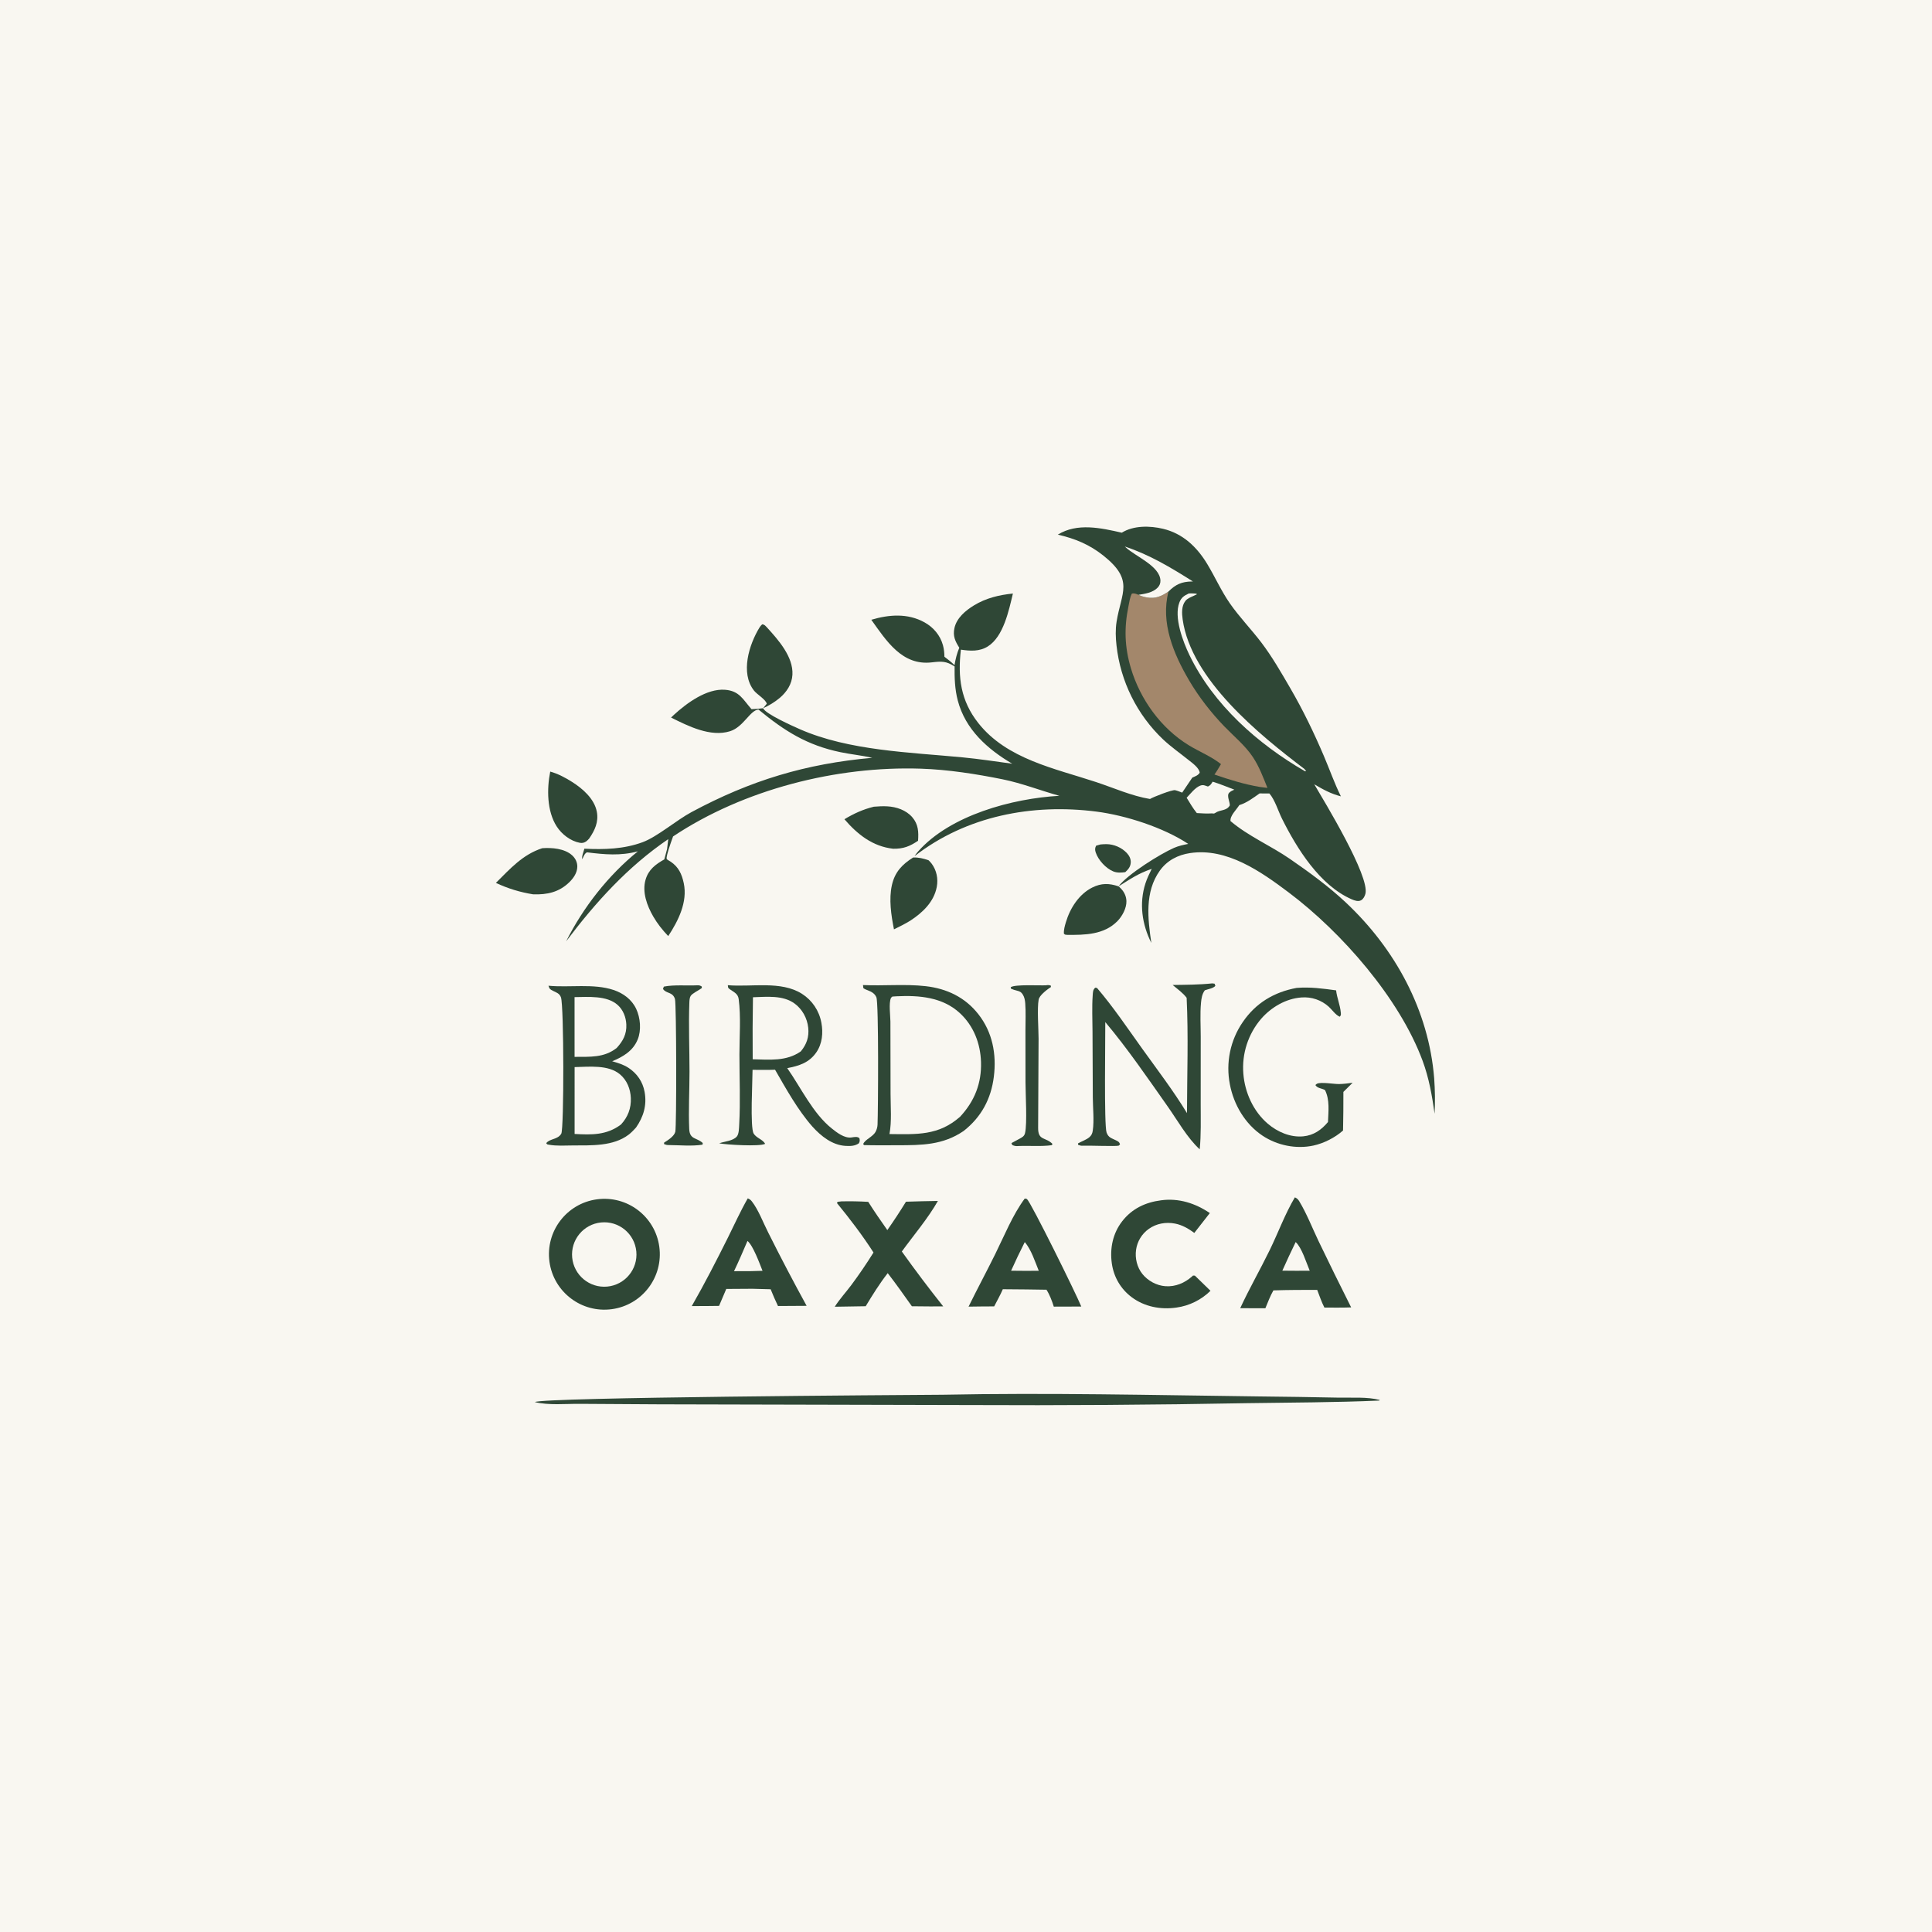 <svg xmlns="http://www.w3.org/2000/svg" style="display: block;" viewBox="0 0 2048 2048" width="1024" height="1024"><path transform="translate(0,0)" fill="rgb(249,247,241)" d="M 0 0 L 2048 0 L 2048 2048 L 0 2048 L 0 0 z"></path><path transform="translate(0,0)" fill="rgb(47,71,54)" d="M 1189.15 564.682 C 1201.56 556.932 1218.93 557.207 1232.88 560.545 C 1253.88 565.571 1268.77 579.761 1279.7 597.84 C 1288.07 611.69 1294.55 626.479 1303.84 639.796 C 1313.92 654.236 1326.45 667.121 1337.12 681.163 C 1348.54 696.201 1358.2 713.067 1367.7 729.397 C 1381.24 752.679 1392.8 776.633 1403.37 801.401 C 1409.41 815.549 1414.57 830.397 1421.4 844.156 C 1410.8 841.458 1402.59 836.921 1393.19 831.381 C 1403.88 849.623 1452.19 928.829 1447.39 947.446 C 1446.74 949.983 1445.28 952.892 1442.94 954.256 C 1439.81 956.091 1435.82 954.579 1432.8 953.263 C 1399.07 938.569 1374.79 899.582 1358.95 867.799 C 1354.88 859.637 1351.49 847.906 1345.61 841.116 L 1335.22 841.058 C 1328.35 845.863 1321.79 850.962 1313.69 853.472 C 1310.74 858.278 1303.74 864.645 1304.38 870.369 C 1323.21 886.369 1346.83 896.344 1367.24 910.392 C 1387.57 924.392 1408.44 939.62 1426.48 956.537 C 1478.85 1005.65 1514.5 1070.87 1520.28 1142.97 C 1521.21 1155.49 1521.37 1168.07 1520.74 1180.61 C 1518.03 1161.3 1514.79 1142.81 1508.01 1124.46 C 1483.5 1058.16 1422.1 988.167 1366.23 946.148 C 1336.54 923.818 1300.57 898.503 1261.6 904.284 C 1248.59 906.213 1237.17 912.112 1229.42 922.963 C 1213.34 945.496 1216.68 973.808 1220.45 999.512 C 1210.59 979.927 1207.35 957.625 1214.2 936.462 C 1215.91 931.178 1218.39 926 1220.85 921.03 C 1206.3 926.008 1198.47 931.685 1185.71 939.581 C 1195.01 926.853 1230.15 905.038 1244.48 898.792 C 1249.37 896.658 1254.37 895.62 1259.58 894.57 C 1233.27 877.156 1193.26 864.306 1162.25 860.327 C 1094.36 851.618 1024.4 864.886 969.409 907.603 C 970.6 905.832 971.817 904.189 973.232 902.587 C 1007.22 864.115 1073.16 846.368 1122.98 843.583 C 1102.88 838.014 1083.33 830.262 1062.86 826.114 C 1034.84 820.437 1004.75 815.762 976.183 814.818 C 886.719 811.861 788.332 836.791 713.48 886.658 C 711.667 891.275 710.232 896.1 708.648 900.804 C 708.221 902.407 705.953 909.421 706.809 910.685 C 707.228 911.303 710.181 912.895 710.97 913.429 C 719.289 919.058 722.756 926.474 724.827 936.266 C 729.034 956.157 718.989 976.129 708.355 992.276 C 702.243 985.905 696.872 979.13 692.44 971.472 C 685.862 960.104 680.481 945.562 684.348 932.439 C 687.517 921.686 694.945 916.241 704.182 910.995 L 707.113 900.11 L 708.378 889.525 C 665.341 918.818 631.323 956.518 600.136 997.833 C 618.166 961.896 644.813 927.806 676.174 902.465 C 657.678 907.39 640.918 905.834 622.239 903.511 C 619.566 904.664 618.557 908.169 617.246 910.767 C 616.411 908.074 618.724 902.526 619.48 899.65 C 640.522 900.653 661.201 900.15 681.219 892.761 C 696.689 887.051 717.044 869.436 733.022 860.857 C 795.656 827.229 854.087 809.598 924.686 803.299 C 913.512 800.771 902.101 799.671 890.898 797.347 C 855.451 789.992 831.528 774.843 804.081 752.2 C 795.228 752.596 788.222 770.637 773.89 775.131 C 753.167 781.63 729.517 769.684 711.355 760.636 C 712.348 759.642 713.366 758.673 714.408 757.73 C 727.896 745.36 749.037 729.797 768.376 731.168 C 783.875 732.266 787.579 741.552 796.624 751.739 C 800.772 751.57 804.802 751.343 808.911 750.74 C 811.234 756.639 840.156 769.592 847.961 773.018 C 899.848 795.79 964.454 797.478 1020.13 802.802 C 1037.79 804.491 1055.41 807.191 1073 809.573 C 1046.62 794.019 1023.41 773.322 1015.31 742.668 C 1012.16 730.742 1011.76 718.708 1011.92 706.444 C 1002.94 700.665 998.02 700.928 987.681 702.143 C 956.393 705.821 939.657 679.486 923.623 656.987 C 942.416 651.402 962.182 649.842 980.013 659.72 C 989.489 664.969 996.727 673.497 999.585 684.037 C 1000.66 688.011 1001.08 692.056 1001.11 696.161 C 1004.85 699.015 1008.5 701.759 1011.8 705.125 C 1012.96 698.571 1014.28 692.805 1016.89 686.641 C 1012.54 679.689 1009.89 674.274 1011.75 665.77 C 1014.1 655.067 1023.47 647.22 1032.42 641.755 C 1045.14 633.987 1059.03 630.666 1073.72 629.177 C 1069.41 647.046 1063.81 674.733 1047.14 685.233 C 1038.3 690.796 1028.43 690.132 1018.58 688.661 C 1015.19 717.932 1018.3 742.763 1037.09 766.532 C 1067.31 804.762 1118.11 814.55 1161.94 829.037 C 1180.73 835.248 1199.46 843.71 1219.04 846.959 C 1222.08 844.974 1242.72 836.91 1245.69 837.631 C 1248.2 838.237 1250.74 839.309 1253.15 840.211 L 1263.89 824.306 C 1266.9 822.952 1269.95 822.041 1271.76 819.111 C 1271.16 813.963 1264.02 808.932 1260.16 805.834 C 1251.09 798.562 1241.57 791.89 1233.05 783.949 C 1205.28 757.613 1187.74 722.284 1183.55 684.239 C 1182.59 675.997 1182.31 667.297 1183.62 659.077 C 1188.63 627.766 1202.54 615.129 1169.54 588.891 C 1154.89 577.244 1139.46 570.845 1121.33 566.75 C 1141.81 553.976 1167.13 559.661 1189.15 564.682 z"></path><path transform="translate(0,0)" fill="rgb(163,135,107)" d="M 1206.9 630.533 C 1209.64 631.897 1212.63 632.777 1215.64 633.301 C 1224.93 634.917 1231.21 632.047 1238.67 627.009 C 1230.04 660.026 1244 693.196 1260.55 721.346 C 1270.78 738.753 1283.83 755.517 1297.87 770.049 C 1308.06 780.589 1319.99 790.333 1328.15 802.594 C 1334.77 812.537 1339.09 824.16 1343.52 835.195 L 1335.7 834.233 C 1318.8 831.389 1303.51 826.58 1287.36 821.042 C 1289.91 817.522 1292.05 813.721 1294.29 809.996 C 1284.26 801.988 1271.25 796.777 1260.26 790.071 C 1230.63 772.005 1208.62 741.336 1198.77 708.27 C 1192.12 685.935 1191.5 665.411 1196.21 642.706 C 1197.11 638.378 1197.72 633.114 1199.82 629.258 C 1202.7 628.603 1204.15 629.562 1206.9 630.533 z"></path><path transform="translate(0,0)" fill="rgb(249,247,241)" d="M 1260.16 629.12 C 1261.8 629.023 1263.33 628.96 1264.96 629.094 C 1266.11 629.187 1268.12 629.036 1268.87 629.923 C 1267.53 630.553 1266.21 631.207 1264.87 631.828 C 1261.91 633.196 1258.72 634.336 1256.62 636.961 C 1252.32 642.35 1252.77 650.234 1253.67 656.654 C 1262.6 720.213 1334.69 778.737 1382.69 815.094 L 1384.56 817.489 L 1383.37 817.573 C 1333.5 788.761 1286.28 747.028 1260.94 694.562 C 1254 680.204 1244.14 654.352 1250.22 638.578 C 1252.24 633.326 1255.23 631.454 1260.16 629.12 z"></path><path transform="translate(0,0)" fill="rgb(249,247,241)" d="M 1285.46 828.623 C 1293.24 831.023 1300.83 834.162 1308.44 837.063 C 1306.42 837.964 1304.66 838.696 1303.05 840.272 C 1299.99 843.274 1303.75 849.673 1303.65 853.75 C 1300.18 859.888 1293.47 858.049 1288.08 861.796 C 1286.77 862.704 1286.3 862.334 1284.75 862.215 C 1279.37 862.589 1274.05 862.208 1268.67 861.886 C 1264.57 856.852 1261.32 851.162 1257.89 845.654 C 1261.81 841.604 1266.7 835.047 1272.02 832.915 C 1275.48 831.53 1277.11 832.67 1280.45 833.748 C 1283.34 832.382 1283.74 831.248 1285.46 828.623 z"></path><path transform="translate(0,0)" fill="rgb(249,247,241)" d="M 1192.4 579.326 C 1218.94 588.202 1241.07 601.571 1264.59 616.406 C 1264.2 616.4 1263.8 616.38 1263.4 616.387 C 1252.67 616.568 1246.2 619.488 1238.67 627.009 C 1231.21 632.047 1224.93 634.917 1215.64 633.301 C 1212.63 632.777 1209.64 631.897 1206.9 630.533 C 1213.87 629.401 1221.99 628.26 1227.16 622.926 C 1229.16 620.861 1230.2 618.324 1230.11 615.416 C 1229.6 599.993 1203.58 589.81 1193.43 580.308 L 1192.4 579.326 z"></path><path transform="translate(0,0)" fill="rgb(47,71,54)" d="M 914.803 1044.2 C 936.742 1045.22 959.558 1042.91 981.285 1045.39 C 1003.67 1047.94 1023.02 1057.16 1037.08 1075.06 C 1052.11 1094.19 1056.46 1117.43 1053.53 1141.25 C 1050.61 1164.86 1040.24 1184.13 1021.55 1198.84 C 999.617 1213.89 977.042 1213.98 951.332 1214.01 C 939.553 1214.03 927.742 1214.17 915.969 1213.86 L 915.011 1212.77 C 916.92 1207.78 925.188 1205.26 928.195 1199.63 C 929.433 1197.32 930.13 1194.76 930.234 1192.15 C 930.865 1177 931.567 1063.43 928.995 1057.19 C 927.315 1053.12 923.804 1051.27 919.922 1049.77 C 918.156 1049.08 916.731 1048.59 915.195 1047.45 L 914.803 1044.2 z"></path><path transform="translate(0,0)" fill="rgb(249,247,241)" d="M 945.952 1056.4 C 947.47 1056.27 948.989 1056.17 950.511 1056.1 C 974.294 1054.94 999.103 1056.97 1017.44 1073.89 C 1032.07 1087.39 1039.27 1106.03 1039.91 1125.71 C 1040.64 1148.33 1033.02 1167.33 1017.76 1183.76 C 994.809 1204 971.869 1202.43 942.876 1202.15 C 945.407 1188.71 944.037 1173.26 944.028 1159.53 L 943.879 1082.91 C 943.844 1076.68 942 1063.52 944.391 1058.03 C 944.691 1057.34 945.432 1056.94 945.952 1056.4 z"></path><path transform="translate(0,0)" fill="rgb(47,71,54)" d="M 581.407 1044.92 C 603.638 1047.07 629.096 1042.31 650.391 1049.41 C 660.67 1052.83 669.703 1059.49 674.388 1069.45 C 678.861 1078.96 680.016 1092.18 675.936 1102.01 C 670.892 1114.15 660.469 1120.2 648.934 1124.99 C 655.035 1126.73 660.83 1128.43 666.204 1131.95 C 675.352 1137.96 681.366 1146.72 683.318 1157.53 C 685.856 1171.57 682.165 1183.8 674.203 1195.26 C 671.771 1197.91 669.167 1200.69 666.296 1202.87 C 649.942 1215.27 626.747 1214.1 607.402 1214.22 C 599.159 1214.27 590.061 1214.95 581.937 1213.45 C 580.098 1213.11 580.138 1213.37 579.031 1211.8 C 582.9 1206.78 591.237 1208.17 594.969 1201.76 C 597.94 1196.66 597.841 1065.87 594.628 1057.23 C 593.054 1053 589.981 1052.22 586.327 1050.39 C 583.033 1048.74 582.577 1048.5 581.407 1044.92 z"></path><path transform="translate(0,0)" fill="rgb(249,247,241)" d="M 609.111 1131.16 C 624.485 1130.89 644.777 1128.36 657.311 1138.94 C 664.681 1145.16 668.334 1154.51 668.713 1164.01 C 669.146 1174.84 665.554 1184.1 658.279 1192.02 C 643.068 1203.48 627.081 1203.02 609.108 1202.04 L 609.111 1131.16 z"></path><path transform="translate(0,0)" fill="rgb(249,247,241)" d="M 609.053 1056.99 C 623.454 1056.85 643.17 1055.03 654.692 1065.26 C 660.555 1070.47 663.57 1078.21 663.922 1085.95 C 664.389 1096.2 660.462 1103.5 653.745 1110.85 C 640.327 1121.49 625.159 1120.18 609.069 1120.32 L 609.053 1056.99 z"></path><path transform="translate(0,0)" fill="rgb(47,71,54)" d="M 632.725 1271.34 C 664.872 1266.95 694.492 1289.44 698.891 1321.59 C 703.29 1353.74 680.803 1383.36 648.659 1387.77 C 616.5 1392.18 586.856 1369.68 582.455 1337.52 C 578.053 1305.36 600.563 1275.73 632.725 1271.34 z"></path><path transform="translate(0,0)" fill="rgb(249,247,241)" d="M 637.039 1295.86 C 655.882 1293.92 672.702 1307.69 674.522 1326.55 C 676.342 1345.4 662.466 1362.14 643.6 1363.84 C 624.899 1365.53 608.345 1351.8 606.541 1333.11 C 604.737 1314.42 618.361 1297.78 637.039 1295.86 z"></path><path transform="translate(0,0)" fill="rgb(47,71,54)" d="M 771.527 1044.34 C 796.626 1046.51 827.97 1039.36 850.128 1053.49 C 860.953 1060.38 868.404 1071.48 870.679 1084.11 C 872.708 1094.8 871.681 1106.31 865.389 1115.46 C 857.749 1126.56 847.033 1129.89 834.5 1132.25 C 849.04 1153 861.695 1180.23 881.617 1196.15 C 887.15 1200.57 895.076 1206.75 902.497 1205.76 C 903.317 1205.65 904.129 1205.48 904.953 1205.4 C 907.488 1205.16 908.911 1204.87 911.018 1206.48 C 911.514 1209.18 911.616 1209.43 910.48 1211.9 C 906.288 1214.92 901.375 1214.97 896.361 1214.69 C 882.216 1213.9 870.346 1204.37 861.197 1194.25 C 845.627 1176.61 833.319 1154.29 821.592 1133.95 C 813.655 1134.26 805.684 1134.09 797.74 1134.05 C 797.799 1144.43 794.955 1195.15 798.92 1201.64 C 801.833 1206.41 808.687 1207.89 811.095 1212.52 C 805.169 1215.61 769.712 1213.46 762.354 1211.96 C 768.131 1209.87 777.003 1209.53 781.103 1204.7 C 783.389 1202.01 783.39 1195.54 783.587 1192.01 C 784.954 1167.49 783.809 1142.35 783.821 1117.76 C 783.831 1098.74 785.494 1077.82 783.037 1059.05 C 782.256 1053.08 777.539 1051.54 773.29 1048.4 C 771.389 1047 771.863 1046.57 771.527 1044.34 z"></path><path transform="translate(0,0)" fill="rgb(249,247,241)" d="M 798.165 1057.13 C 812.668 1056.67 829.942 1054.71 842.347 1063.83 C 850.49 1069.81 855.685 1079.39 856.753 1089.4 C 857.796 1099.17 855.079 1107.04 848.877 1114.51 C 833.536 1125.32 815.637 1123.26 797.885 1122.88 C 797.691 1100.96 797.784 1079.04 798.165 1057.13 z"></path><path transform="translate(0,0)" fill="rgb(47,71,54)" d="M 999.11 1478.49 C 1110.66 1476.23 1222.49 1478.89 1334.04 1480.27 C 1362.33 1480.55 1390.62 1480.98 1418.9 1481.56 C 1432.6 1481.86 1449.46 1480.52 1462.64 1484.05 L 1462.04 1484.66 C 1415.26 1486.72 1368.37 1486.7 1321.55 1487.42 C 1223.29 1489.24 1125.02 1489.9 1026.75 1489.41 L 698.878 1488.64 L 614.626 1488.13 C 599.677 1488 581.445 1489.86 566.958 1486.25 C 576.564 1481.14 956.27 1478.78 999.11 1478.49 z"></path><path transform="translate(0,0)" fill="rgb(47,71,54)" d="M 1285.04 1042.43 L 1287.5 1042.74 L 1288.35 1045.07 C 1285.86 1047.84 1280.76 1048.41 1277.18 1049.74 C 1274.28 1053.52 1273.54 1058.37 1273.11 1063.02 C 1272.01 1074.81 1272.82 1087.26 1272.82 1099.11 L 1272.79 1171.1 C 1272.78 1186.79 1273.28 1202.7 1271.75 1218.33 C 1258.52 1206.23 1248.25 1187.72 1237.9 1173.05 C 1216.64 1142.91 1195.4 1111.69 1171.64 1083.45 C 1171.79 1099.18 1170.25 1192.71 1173.01 1200.5 C 1174.97 1206 1178.27 1206.44 1183.05 1208.84 C 1185.33 1209.99 1186.51 1210.47 1187.28 1213.02 C 1186.73 1213.5 1186.35 1214.28 1185.64 1214.48 C 1182.66 1215.31 1154.61 1214.25 1148.25 1214.47 C 1146.07 1214.75 1144.84 1214.26 1142.81 1213.48 L 1142.73 1212.06 C 1146.46 1209.89 1151.73 1208.21 1154.94 1205.36 C 1157.12 1203.42 1157.96 1201.33 1158.38 1198.51 C 1159.98 1187.72 1158.47 1174.39 1158.42 1163.34 L 1158.11 1093.21 C 1158.06 1080.6 1157.41 1067.64 1158.31 1055.07 C 1158.55 1051.78 1158.45 1049.17 1161.03 1046.96 L 1162.9 1047.3 C 1180.13 1067.44 1195.34 1090.12 1210.81 1111.68 C 1226.89 1134.08 1243.92 1156.37 1258.25 1179.95 C 1258.36 1139.36 1259.83 1098.22 1257.89 1057.72 C 1253.92 1052.43 1248.11 1048.37 1243.06 1044.11 C 1257.2 1043.9 1270.96 1043.9 1285.04 1042.43 z"></path><path transform="translate(0,0)" fill="rgb(47,71,54)" d="M 960.361 1273.87 C 971.627 1273.39 982.942 1273.31 994.217 1273.05 C 983.541 1291.81 968.682 1309.14 955.979 1326.64 C 970.085 1346.41 984.708 1365.81 999.833 1384.81 L 986.25 1384.87 L 966.623 1384.69 C 958.232 1372.87 949.892 1361.04 941.021 1349.58 C 932.371 1360.69 924.946 1372.62 917.676 1384.66 L 884.872 1385.19 C 889.946 1377.23 896.706 1369.83 902.41 1362.24 C 910.721 1351.06 918.57 1339.54 925.937 1327.72 C 914.369 1309.64 900.77 1291.84 887.143 1275.23 L 888.02 1273.99 L 891.906 1273.5 C 901.479 1273.27 910.818 1273.45 920.375 1274.01 C 926.8 1284.22 933.675 1294.07 940.605 1303.94 C 947.498 1294.12 954.086 1284.09 960.361 1273.87 z"></path><path transform="translate(0,0)" fill="rgb(47,71,54)" d="M 1086.31 1270.46 L 1088.59 1270.99 C 1093.3 1275.35 1140.86 1371.75 1146.2 1384.99 L 1117.06 1385.08 C 1115.16 1379.04 1112.74 1372.49 1109.3 1367.16 L 1087.86 1366.85 L 1063.02 1366.64 C 1060.35 1372.84 1056.96 1378.83 1053.86 1384.83 C 1044.82 1384.8 1035.76 1384.99 1026.72 1385.08 C 1035.89 1366.37 1045.8 1348.01 1055.02 1329.31 C 1064.48 1310.16 1073.59 1287.58 1086.31 1270.46 z"></path><path transform="translate(0,0)" fill="rgb(249,247,241)" d="M 1086.31 1316.64 C 1093.21 1324.79 1097.12 1337.23 1101.15 1347.11 L 1084.75 1347.13 L 1071.81 1347.02 C 1076.41 1336.79 1081.25 1326.66 1086.31 1316.64 z"></path><path transform="translate(0,0)" fill="rgb(47,71,54)" d="M 792.653 1270.31 C 794.678 1271.24 795.588 1271.71 796.99 1273.51 C 803.965 1282.43 809.098 1296.27 814.283 1306.42 C 827.375 1332.62 840.969 1358.56 855.058 1384.24 L 824.695 1384.43 C 821.895 1378.58 819.344 1372.69 816.922 1366.67 L 797.6 1366.15 L 769.876 1366.33 L 762.237 1384.3 C 752.615 1384.55 742.942 1384.43 733.315 1384.49 C 746.852 1360.88 759.446 1336.32 771.586 1311.98 C 778.516 1298.08 784.936 1283.78 792.653 1270.31 z"></path><path transform="translate(0,0)" fill="rgb(249,247,241)" d="M 792.352 1315.47 C 798.239 1320.09 805.333 1339.65 808.301 1347.12 L 795.75 1347.45 C 789.869 1347.55 783.977 1347.49 778.094 1347.51 C 783.157 1336.99 787.717 1326.18 792.352 1315.47 z"></path><path transform="translate(0,0)" fill="rgb(47,71,54)" d="M 1372.6 1269.24 C 1374.74 1270.2 1375.94 1271.2 1377.18 1273.25 C 1385.1 1286.32 1391.04 1301.6 1397.63 1315.43 C 1408.97 1339.02 1420.52 1362.51 1432.28 1385.89 C 1422.85 1386.27 1413.36 1386.07 1403.92 1386.09 C 1400.86 1380.17 1398.69 1373.55 1396.28 1367.33 L 1373.5 1367.4 C 1365.62 1367.39 1357.73 1367.68 1349.86 1367.86 C 1346.45 1373.82 1344 1380.45 1341.35 1386.79 L 1314.67 1386.76 C 1324.32 1365.86 1335.94 1345.71 1346.03 1324.98 C 1354.97 1306.61 1362.2 1286.76 1372.6 1269.24 z"></path><path transform="translate(0,0)" fill="rgb(249,247,241)" d="M 1373.47 1316.62 C 1380.05 1322.72 1384.71 1338.44 1388.36 1347.01 L 1374.45 1347.08 L 1359.33 1346.97 C 1363.87 1336.77 1368.58 1326.65 1373.47 1316.62 z"></path><path transform="translate(0,0)" fill="rgb(47,71,54)" d="M 1230.86 1272.36 C 1249.51 1269.84 1267.13 1275.5 1282.46 1285.9 L 1266.02 1306.95 C 1259.76 1302.34 1253.3 1298.55 1245.56 1297.04 C 1235.89 1295.16 1225.73 1296.96 1217.67 1302.75 C 1210.39 1307.95 1205.55 1315.91 1204.29 1324.77 C 1203 1333.72 1205.3 1343.41 1211 1350.49 C 1216.85 1357.76 1226.1 1362.78 1235.43 1363.43 C 1246.08 1364.17 1255.8 1360.03 1263.64 1353.06 L 1264.67 1352.13 L 1266.64 1352.22 C 1272.18 1357.55 1277.69 1362.91 1283.17 1368.3 C 1273.38 1377.95 1260.74 1384.18 1247.13 1386.07 C 1230.48 1388.51 1213.24 1385.26 1199.61 1375.06 C 1187.96 1366.34 1180.63 1353.7 1178.59 1339.32 C 1176.34 1323.48 1179.58 1307.48 1189.5 1294.67 C 1199.97 1281.14 1214.29 1274.47 1230.86 1272.36 z"></path><path transform="translate(0,0)" fill="rgb(47,71,54)" d="M 1374.44 1047.23 C 1388.9 1046.04 1402.02 1047.89 1416.33 1049.81 C 1417.21 1057.84 1420.63 1065.41 1421.28 1073.26 C 1421.46 1075.52 1421.73 1075.97 1420.21 1077.77 C 1415.92 1076.09 1412.02 1070.35 1408.6 1067.22 C 1400.73 1060.08 1390.26 1056.51 1379.67 1057.34 C 1363.16 1058.51 1347.66 1067.63 1336.9 1079.93 C 1323.07 1096.05 1316.27 1117.03 1318.01 1138.2 C 1319.54 1158.07 1328.57 1178.06 1343.85 1191.12 C 1354.1 1199.89 1367.79 1205.87 1381.48 1204.57 C 1392.56 1203.51 1400.75 1197.72 1407.71 1189.4 C 1408.17 1178.21 1409.74 1165.84 1404.55 1155.53 C 1401 1153.47 1396.6 1153.82 1394.38 1150.2 C 1394.92 1149.75 1395.36 1149.15 1396 1148.83 C 1400.33 1146.7 1414.07 1149.24 1419.5 1149.14 C 1424.28 1149.06 1429.11 1148.4 1433.84 1147.76 L 1424.05 1157.48 C 1424.1 1171.12 1423.97 1184.76 1423.68 1198.39 C 1415.18 1205.94 1403.46 1211.9 1392.34 1214.33 C 1374.02 1218.32 1353.9 1214.21 1338.33 1203.86 C 1319.93 1191.61 1307.83 1171.05 1303.73 1149.54 C 1299.2 1126.58 1304.12 1102.75 1317.37 1083.46 C 1331.14 1063.23 1350.61 1051.63 1374.44 1047.23 z"></path><path transform="translate(0,0)" fill="rgb(47,71,54)" d="M 574.806 899.131 C 585.097 898.39 598.407 899.433 606.404 906.612 C 609.873 909.726 612.018 913.987 611.966 918.693 C 611.894 925.133 607.966 930.826 603.521 935.17 C 592.587 945.857 579.93 948.5 565.246 948.041 C 551.232 945.788 538.527 941.926 525.671 935.9 C 540.78 920.925 554.012 905.866 574.806 899.131 z"></path><path transform="translate(0,0)" fill="rgb(47,71,54)" d="M 739.399 1044.45 C 741.693 1044.48 742.009 1044.67 743.906 1045.76 L 743.972 1047.39 C 740.953 1049.72 734.058 1052.79 732.14 1055.72 C 731.015 1057.43 730.833 1060.55 730.758 1062.51 C 729.82 1086.87 730.91 1111.75 730.91 1136.15 C 730.911 1156.19 729.721 1176.85 730.604 1196.81 C 731.108 1208.2 738.441 1205.64 744.944 1211.64 L 744.703 1213.4 C 733.471 1215.19 720.219 1213.89 708.75 1213.81 C 706.687 1213.83 705.773 1213.47 703.884 1212.74 L 704.003 1211.19 C 708.061 1208.64 714.58 1204.58 715.844 1199.8 C 717.259 1194.43 717.08 1064.41 715.5 1059.06 C 713.168 1051.17 705.978 1053.49 702.777 1048.24 L 703.73 1045.85 C 714.539 1043.67 728.215 1045.03 739.399 1044.45 z"></path><path transform="translate(0,0)" fill="rgb(47,71,54)" d="M 808.911 750.74 L 812.814 746.009 C 811.722 741.434 802.641 736.322 799.317 732.129 C 784.536 713.484 794.069 683.178 805.115 665.168 C 805.939 663.824 806.806 662.886 807.95 661.819 C 810.677 662.06 811.296 663.436 813.182 665.283 C 825.064 678.325 840.972 696.184 840.013 715.13 C 839.502 725.229 833.925 733.623 826.341 739.985 C 821.187 744.307 815.041 748.012 808.911 750.74 z"></path><path transform="translate(0,0)" fill="rgb(47,71,54)" d="M 1108.68 1044.47 C 1110.8 1044.13 1111.91 1044.08 1113.94 1044.8 L 1113.99 1046.35 C 1110.94 1048.31 1108.14 1050.43 1105.53 1052.96 C 1103.76 1054.68 1101.48 1057.16 1101.01 1059.68 C 1099.29 1068.86 1100.91 1090.8 1100.93 1101.04 L 1100.46 1195.65 C 1100.35 1209.34 1108.28 1205.14 1115.64 1212.54 L 1115.01 1213.93 C 1103.73 1215.54 1091.23 1214.32 1079.75 1214.82 C 1077.06 1215.1 1075.64 1214.82 1073.12 1213.85 L 1072.23 1211.75 L 1072.16 1213.15 L 1072.44 1211.59 C 1075.16 1210.16 1077.86 1208.7 1080.55 1207.22 C 1083.52 1205.57 1085.77 1204.58 1086.6 1201.03 C 1088.98 1190.87 1087.09 1159.94 1087.08 1147.45 L 1087.02 1092.27 C 1087.01 1082.79 1087.52 1072.95 1086.8 1063.52 C 1086.55 1060.35 1085.97 1057.14 1084.29 1054.4 C 1082.57 1051.59 1081.07 1050.88 1077.99 1050.12 C 1075.67 1049.54 1073.78 1049 1071.61 1047.99 L 1071.44 1046.48 C 1075.89 1043.3 1101.89 1044.82 1108.68 1044.47 z"></path><path transform="translate(0,0)" fill="rgb(47,71,54)" d="M 583.264 817.921 C 591.372 820.115 599.544 824.486 606.603 828.986 C 617.83 836.145 630.055 846.812 632.661 860.476 C 634.728 871.312 630.5 880.305 624.507 888.947 C 623.64 889.852 622.683 890.958 621.663 891.715 C 619.487 893.331 617.305 893.906 614.642 893.412 C 604.771 891.58 595.464 884.363 590.124 876.062 C 579.686 859.837 579.614 836.228 583.264 817.921 z"></path><path transform="translate(0,0)" fill="rgb(47,71,54)" d="M 967.962 908.987 C 973.955 908.806 978.725 909.994 984.313 911.912 C 985.542 913.089 986.655 914.243 987.666 915.617 C 992.877 922.692 994.633 931.555 993.021 940.146 C 990.038 956.05 977.985 967.432 965.067 975.866 C 959.443 979.356 953.58 982.231 947.646 985.147 C 944.687 970.275 942.083 953.175 945.474 938.163 C 948.6 924.328 956.387 916.286 967.962 908.987 z"></path><path transform="translate(0,0)" fill="rgb(47,71,54)" d="M 1131.25 990.989 C 1129.34 990.832 1129.34 991.102 1127.79 989.767 C 1127.52 985.62 1128.72 981.498 1129.9 977.545 C 1134.32 962.724 1143.74 947.879 1157.88 940.799 C 1167.38 936.04 1175.86 936.19 1185.71 939.581 C 1186.05 939.872 1186.4 940.155 1186.74 940.454 C 1191.06 944.318 1193.85 949.238 1194.05 955.13 C 1194.3 962.644 1189.6 971.26 1184.46 976.485 C 1170.29 990.888 1149.99 991.168 1131.25 990.989 z"></path><path transform="translate(0,0)" fill="rgb(47,71,54)" d="M 926.317 855.147 C 931.04 854.757 935.721 854.495 940.46 854.747 C 950.273 855.27 960.561 858.737 967.114 866.381 C 973.556 873.897 973.829 881.904 973.179 891.22 C 964.435 897.196 957.575 899.882 946.759 899.695 C 924.998 897.252 908.931 884.488 895.113 868.406 C 905.253 862.379 914.847 857.929 926.317 855.147 z"></path><path transform="translate(0,0)" fill="rgb(47,71,54)" d="M 1166.55 895.149 C 1168.69 894.956 1170.84 894.805 1172.99 894.828 C 1180.8 894.91 1188.9 898.398 1194.33 904.079 C 1197.06 906.941 1198.93 910.501 1198.62 914.556 C 1198.27 919.044 1195.98 921.554 1192.83 924.512 C 1188.57 925.115 1184.19 925.388 1180.11 923.722 C 1172.29 920.525 1164.25 911.76 1161.55 903.765 C 1160.6 900.973 1160.59 899.051 1161.94 896.459 L 1166.55 895.149 z"></path></svg>